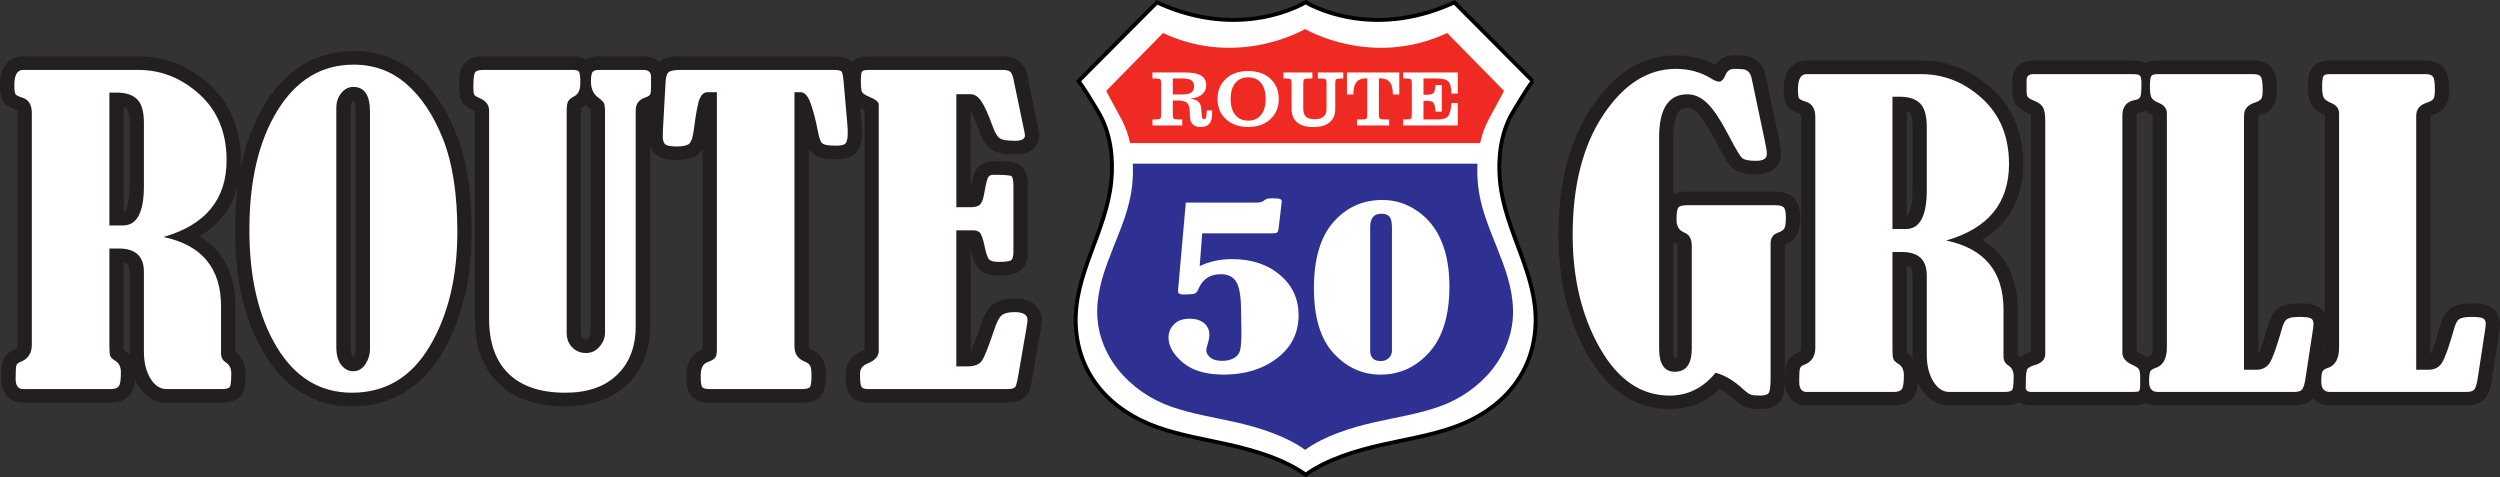 <svg xmlns="http://www.w3.org/2000/svg" xmlns:xlink="http://www.w3.org/1999/xlink" version="1.1" width="734.263pt" height="140.121pt" viewBox="0 0 734.263 140.121">
<rect x="0" y="0" width="734.263" height="140.121" fill="#333333" stroke="none"/>
<g>
<path d="M560.016 32.637V63.258C560.074 63.254 560.133 63.238 560.172 63.215 560.352 63.102 560.551 62.766 560.645 62.59 561.578 60.828 561.715 57.719 561.715 55.785V37.227C561.715 36.348 561.602 33.82 560.91 33.117 560.699 32.898 560.379 32.746 560.016 32.637ZM491.488 71.148V102.379C491.488 102.934 491.559 104.551 491.891 105.203 491.973 105.203 492.125 105.203 492.223 105.18 492.609 104.66 492.691 102.922 492.691 102.379V72.133C492.691 72.055 492.691 71.934 492.68 71.82 492.25 71.625 491.852 71.398 491.488 71.148ZM505.051 114.234C501.125 118.008 496.223 120.168 490.367 120.168 479.035 120.168 471.328 113.121 466.184 104.082 460.039 93.277 457.715 81.191 457.715 68.996 457.715 56.098 460.004 42.66 467.367 31.598 473.051 23.066 481.074 16.238 492.195 16.238 496.301 16.238 500.184 17.148 503.707 19.055 504.961 17.297 506.934 16.238 509.332 16.238H510.211L512.473 16.379 512.664 16.41C515.902 16.898 517.934 19.184 518.562 22.168L522.441 40.59C522.742 42.008 523.125 43.762 523.125 45.203 523.125 47.18 522.195 48.953 520.457 50.051 519.051 50.941 517.383 51.227 515.719 51.227 513.273 51.227 510.527 50.926 508.695 49.215 507.879 48.445 507.191 47.34 506.621 46.395 505.77 44.973 504.984 43.5 504.223 42.035 503.23 40.121 502.176 38.207 500.996 36.395 500.293 35.316 499.465 34.129 498.543 33.211 497.793 32.465 496.785 31.68 495.637 31.68 494.406 31.68 493.59 31.965 492.93 32.969 491.691 34.836 491.488 38.156 491.488 40.289V57.059C492.738 56.457 494.188 56.281 495.617 56.281H521.363C523.387 56.281 525.453 56.699 526.906 58.148 528.426 59.664 528.707 61.801 528.707 63.801 528.707 65.375 528.625 67.246 527.91 68.688 527.152 70.211 525.801 71.211 524.227 71.855V110.852C524.227 112.715 524.191 115.336 523.332 117.031L523.254 117.172C522 119.414 519.516 120.168 517.008 120.168 515.672 120.168 514.211 120.113 512.941 119.703 511.484 119.23 510.176 118.191 509.086 117.188 507.914 116.102 506.543 115.023 505.051 114.234ZM561.734 105.184C561.723 104.848 561.715 104.516 561.715 104.18V80.84C561.715 80.234 561.641 79.031 561.141 78.566 560.895 78.336 560.465 78.195 560.012 78.113V102.715C560.012 102.973 560.012 103.312 560.02 103.637 560.695 104.082 561.266 104.602 561.73 105.184ZM630.008 32.57C629.348 32.918 628.613 33.156 627.832 33.281 627.773 33.289 627.68 33.309 627.598 33.332 627.555 33.516 627.543 33.797 627.543 33.93V103.273C627.668 103.352 627.82 103.426 627.914 103.469 628.762 103.859 629.617 104.305 630.355 104.871 630.75 104.668 631.164 104.496 631.598 104.355L631.648 104.336 631.699 104.32C631.723 104.312 631.777 104.293 631.801 104.281 632.148 103.973 632.23 102.441 632.23 102.043V33.828C631.441 33.48 630.676 33.07 630.004 32.566ZM682.812 101.676 682.422 104.242C682.738 103.863 682.812 102.43 682.812 102.043ZM682.812 91.93V33.828C681.055 33.062 679.441 31.977 678.629 30.238 677.961 28.805 677.832 27.09 677.832 25.539 677.832 23.914 677.879 21.91 678.727 20.453 679.867 18.465 682.078 17.781 684.328 17.781H712.395C714.535 17.781 716.598 18.422 717.91 20.109 719.254 21.809 719.324 24.367 719.324 26.41 719.324 27.941 719.195 29.594 718.391 30.957L718.371 30.988 718.348 31.023C717.402 32.547 715.766 33.402 714.059 33.953 714.008 33.973 713.926 34 713.848 34.031V104.109C714.199 103.43 714.516 102.527 714.746 101.898 715.422 100.012 716 98.078 716.555 96.156 717.109 93.973 718.016 91.574 720.117 90.324 721.781 89.309 723.883 89.094 725.82 89.094 727.656 89.094 729.848 89.176 731.461 90.098 733.352 91.176 734.262 93.055 734.262 95.113 734.262 96.164 734.082 97.293 733.902 98.328L731.785 112.195 731.781 112.234C731.5 113.836 731.059 115.594 729.984 116.891 728.609 118.555 726.484 119.102 724.348 119.102H684.328C682.379 119.102 680.57 118.43 679.293 117.023 677.914 118.586 675.844 119.102 673.77 119.102H633.75C632.539 119.102 631.383 118.844 630.375 118.312 629.168 119.008 627.723 119.102 626.344 119.102H596.676C595.293 119.102 594.031 118.742 593.031 118.078 591.809 118.844 590.289 119.102 588.77 119.102H572.566C568.77 119.102 565.953 116.977 564.133 113.926 563.824 113.41 563.551 112.883 563.309 112.348 563.188 113.934 562.836 115.559 561.867 116.754 560.504 118.465 558.41 119.102 556.219 119.102H530.617C528.559 119.102 526.699 118.242 525.531 116.617 524.566 115.281 524.25 113.688 524.25 112.094 524.25 110.703 524.223 108.883 524.527 107.527 524.965 105.586 526.387 104.156 528.305 103.465 528.469 103.398 528.711 103.285 528.801 103.148 528.953 102.926 528.98 102.453 528.98 102.203V34.402C528.98 34.227 528.965 33.855 528.91 33.602 527.457 33.148 526.008 32.488 525.074 31.289 523.965 29.867 523.875 27.938 523.875 26.23 523.875 24.445 524.117 22.562 525.027 20.973 526.176 18.965 528.211 17.781 530.617 17.781H564.27C572.324 17.781 579.273 20.777 585.07 26.055 591.578 31.977 594.246 39.707 594.246 48.184 594.246 58.305 589.949 65.703 582.223 70.438 589.125 74.68 592.629 81.68 592.629 90.93V104.324C592.855 104.492 593.07 104.672 593.273 104.859 594.109 104.242 595.109 103.797 596.16 103.488L596.227 103.465 596.297 103.449C596.352 103.434 596.43 103.41 596.512 103.387V35.309C596.512 34.914 596.488 34.043 596.359 33.523 596.188 33.422 595.945 33.32 595.809 33.266 594.375 32.695 592.949 31.934 592.07 30.672 591.219 29.465 591.031 28.023 591.031 26.602V23.543C591.031 20.082 593.645 17.777 597.234 17.777H626.344C627.688 17.777 629.043 17.934 630.219 18.516 631.266 17.988 632.5 17.777 633.75 17.777H661.82C663.957 17.777 666.02 18.418 667.332 20.109 668.676 21.809 668.75 24.363 668.75 26.406 668.75 27.938 668.621 29.594 667.812 30.953L667.793 30.988 667.77 31.02C666.824 32.547 665.184 33.398 663.477 33.953 663.426 33.969 663.344 33.996 663.27 34.027V104.109C663.621 103.43 663.938 102.527 664.164 101.895 664.844 100.012 665.422 98.074 665.973 96.152 666.531 93.969 667.438 91.57 669.535 90.32 671.203 89.305 673.301 89.09 675.238 89.09 677.078 89.09 679.27 89.172 680.883 90.094 681.711 90.566 682.355 91.199 682.812 91.93" fill="#231f20" fill-rule="evenodd"/>
<path d="M595.223 26.605V23.547C595.223 22.359 595.883 21.77 597.234 21.77H626.34C627.438 21.77 628.145 21.906 628.477 22.184 628.789 22.438 628.953 23.25 628.953 24.609 628.953 26.645 628.852 27.93 628.621 28.422 628.395 28.914 627.895 29.23 627.129 29.352 624.617 29.766 623.352 31.305 623.352 33.93V103.586C623.352 105.047 624.266 106.211 626.09 107.062 627.273 107.594 627.98 108.066 628.207 108.48 628.457 108.898 628.582 109.609 628.582 110.633V112.844C628.582 114.047 628.457 114.738 628.207 114.898 627.98 115.035 627.336 115.117 626.34 115.117H596.672C595.531 115.117 594.973 114.684 594.973 113.832 594.973 111.066 595.074 109.371 595.281 108.738 595.469 108.125 596.195 107.652 597.398 107.297 599.598 106.727 600.699 105.617 600.699 104V35.312C600.699 33.695 600.492 32.469 600.098 31.641 599.68 30.812 598.789 30.121 597.418 29.586 596.402 29.172 595.781 28.797 595.551 28.461 595.324 28.145 595.223 27.512 595.223 26.605ZM503.875 109.469C500.223 113.949 495.723 116.184 490.367 116.184 482.008 116.184 475.18 111.523 469.871 102.184 464.559 92.844 461.902 81.789 461.902 68.996 461.902 54.484 464.91 42.734 470.906 33.734 476.902 24.73 484 20.227 492.195 20.227 496.113 20.227 499.602 21.195 502.648 23.109 503.625 23.703 504.371 23.98 504.891 23.98 505.637 23.98 506.258 23.328 506.777 22.027 507.277 20.82 508.125 20.227 509.332 20.227H510.078L512.008 20.348C513.312 20.543 514.121 21.414 514.453 22.953L518.336 41.375C518.75 43.27 518.938 44.555 518.938 45.203 518.938 46.566 517.879 47.238 515.719 47.238 513.605 47.238 512.254 46.941 511.633 46.367 511.031 45.797 509.809 43.762 507.98 40.27 505.555 35.57 503.418 32.293 501.57 30.457 499.727 28.621 497.754 27.691 495.637 27.691 490.078 27.691 487.297 31.898 487.297 40.289V102.379C487.297 106.922 488.832 109.191 491.883 109.191 495.223 109.191 496.883 106.922 496.883 102.379V72.133C496.883 70.18 496.156 68.895 494.723 68.324 493.168 67.711 492.402 66.445 492.402 64.555 492.402 62.5 492.609 61.277 493.004 60.879 493.418 60.465 494.289 60.27 495.617 60.27H521.363C522.609 60.27 523.457 60.484 523.875 60.898 524.309 61.336 524.516 62.301 524.516 63.801 524.516 65.383 524.391 66.449 524.121 66.98 523.852 67.535 523.23 67.969 522.215 68.324 520.762 68.816 520.035 69.883 520.035 71.504V110.852C520.035 113.219 519.871 114.684 519.559 115.293 519.227 115.887 518.375 116.184 517.008 116.184 515.742 116.184 514.848 116.102 514.289 115.926 513.75 115.746 512.98 115.215 512.008 114.328 509.309 111.82 506.594 110.199 503.875 109.469ZM555.824 28.402V67.258H559.828C563.875 67.258 565.906 63.426 565.906 55.785V37.227C565.906 33.988 565.262 31.719 563.977 30.395 562.668 29.074 560.656 28.402 557.918 28.402ZM555.824 74.012V102.715C555.824 104.078 555.906 104.988 556.094 105.441 556.258 105.895 556.758 106.391 557.586 106.883 558.645 107.555 559.184 108.641 559.184 110.199 559.184 112.43 558.977 113.812 558.543 114.324 558.125 114.859 557.359 115.117 556.219 115.117H530.617C529.164 115.117 528.438 114.109 528.438 112.094 528.438 110.18 528.5 108.918 528.625 108.363 528.75 107.809 529.145 107.414 529.828 107.18 532.047 106.328 533.168 104.672 533.168 102.203V34.406C533.168 31.898 532.191 30.355 530.242 29.824 529.289 29.527 528.664 29.211 528.438 28.914 528.188 28.602 528.062 27.711 528.062 26.23 528.062 23.25 528.914 21.77 530.617 21.77H564.266C570.945 21.77 576.922 24.156 582.172 28.934 587.418 33.715 590.055 40.129 590.055 48.184 590.055 59.637 583.914 67.121 571.609 70.633 582.836 72.984 588.438 79.754 588.438 90.93V104.691C588.438 105.855 588.891 106.707 589.805 107.297 590.883 107.988 591.422 109.055 591.422 110.477 591.422 112.727 591.277 114.047 591.008 114.484 590.719 114.898 589.973 115.117 588.77 115.117H572.566C570.613 115.117 569.039 114.07 567.773 111.957 566.527 109.863 565.906 107.258 565.906 104.18V80.84C565.906 76.281 563.457 74.012 558.582 74.012ZM709.656 108.602H713.184C715.012 108.602 716.34 107.93 717.211 106.566 718.082 105.203 719.203 102.066 720.613 97.148 721.09 95.254 721.672 94.09 722.355 93.695 723.02 93.281 724.18 93.082 725.82 93.082 727.625 93.082 728.785 93.219 729.305 93.516 729.824 93.812 730.07 94.344 730.07 95.113 730.07 95.648 729.969 96.516 729.762 97.723L727.645 111.582C727.395 113.004 727.086 113.949 726.691 114.426 726.316 114.879 725.531 115.117 724.348 115.117H684.328C682.625 115.117 681.773 114.109 681.773 112.113 681.773 110.574 681.879 109.586 682.105 109.133 682.336 108.699 682.812 108.363 683.539 108.125 685.84 107.434 687.004 105.402 687.004 102.043V33.359C687.004 31.938 686.254 30.91 684.781 30.297 683.516 29.785 682.75 29.23 682.461 28.621 682.168 27.988 682.023 26.961 682.023 25.539 682.023 23.84 682.148 22.773 682.398 22.379 682.625 21.965 683.289 21.77 684.328 21.77H712.395C713.453 21.77 714.18 22.004 714.555 22.5 714.949 22.973 715.137 24.277 715.137 26.41 715.137 27.691 715.012 28.539 714.742 28.996 714.473 29.43 713.785 29.824 712.707 30.18 710.676 30.832 709.656 32.113 709.656 33.988ZM659.078 108.602H662.605C664.43 108.602 665.758 107.93 666.629 106.566 667.5 105.203 668.621 102.066 670.031 97.148 670.508 95.254 671.09 94.09 671.773 93.695 672.438 93.281 673.602 93.082 675.238 93.082 677.043 93.082 678.207 93.219 678.727 93.516 679.242 93.812 679.492 94.344 679.492 95.113 679.492 95.648 679.387 96.516 679.18 97.723L677.066 111.582C676.816 113.004 676.504 113.949 676.109 114.426 675.738 114.879 674.949 115.117 673.766 115.117H633.746C632.047 115.117 631.195 114.109 631.195 112.113 631.195 110.574 631.297 109.586 631.527 109.133 631.754 108.699 632.234 108.363 632.957 108.125 635.262 107.434 636.422 105.402 636.422 102.043V33.359C636.422 31.938 635.676 30.91 634.203 30.297 632.938 29.785 632.168 29.23 631.879 28.621 631.59 27.988 631.441 26.961 631.441 25.539 631.441 23.84 631.566 22.773 631.816 22.379 632.047 21.965 632.707 21.77 633.746 21.77H661.816C662.875 21.77 663.602 22.004 663.973 22.5 664.367 22.973 664.555 24.277 664.555 26.41 664.555 27.691 664.43 28.539 664.16 28.996 663.891 29.43 663.207 29.824 662.129 30.18 660.094 30.832 659.078 32.113 659.078 33.988ZM659.078 108.602" fill="#ffffff" fill-rule="evenodd"/>
<path d="M103.703 104.918C103.727 104.891 103.746 104.867 103.758 104.848 104.246 104.113 104.457 103.34 104.457 102.473V32.785C104.457 32.164 104.363 30.172 103.93 29.543 103.887 29.539 103.836 29.539 103.801 29.535 103.73 29.59 103.648 29.691 103.605 29.746L103.582 29.773 103.562 29.805C103.113 30.344 102.996 31.062 102.996 31.734V101.836C102.996 102.613 103.082 104.137 103.605 104.793 103.629 104.828 103.668 104.871 103.711 104.918ZM36.34 31.449V62.199C36.402 62.191 36.461 62.176 36.5 62.152 36.68 62.039 36.879 61.699 36.973 61.527 37.914 59.758 38.051 56.633 38.051 54.695V36.059C38.051 35.172 37.938 32.637 37.246 31.93 37.031 31.711 36.707 31.559 36.34 31.449ZM38.07 104.297C38.062 103.961 38.051 103.625 38.051 103.285V79.852C38.051 79.246 37.977 78.035 37.473 77.566 37.223 77.336 36.793 77.195 36.34 77.113V101.82C36.34 102.078 36.336 102.418 36.348 102.742 37.031 103.191 37.602 103.711 38.07 104.297ZM70.684 49.375C72.023 42.695 74.289 36.211 77.895 30.383 83.691 21.004 92.184 14.984 103.867 14.984 110.902 14.984 117.094 17.25 122.277 21.766 127.789 26.566 131.527 33 134.121 39.59 137.613 48.457 138.539 58.715 138.539 68.117 138.539 80.398 136.309 92.812 129.906 103.625 124.109 113.402 115.387 119.344 103.391 119.344 91.762 119.344 83.34 113.359 77.664 103.973 71.051 93.035 69.031 79.93 69.031 67.48 69.031 63.324 69.25 59.078 69.789 54.863 68.109 61.125 64.293 65.965 58.672 69.406 65.609 73.664 69.137 80.695 69.137 89.98V103.43C71.148 104.934 72.137 107.145 72.137 109.609 72.137 111.449 72.141 114.059 71.137 115.672L71.074 115.766 71.012 115.855C69.703 117.719 67.473 118.273 65.254 118.273H48.961C45.145 118.273 42.312 116.141 40.48 113.074 40.172 112.559 39.898 112.031 39.652 111.488 39.527 113.082 39.18 114.715 38.203 115.914 36.832 117.633 34.723 118.273 32.523 118.273H6.781C4.707 118.273 2.844 117.406 1.664 115.777 .695 114.434 .375 112.836 .375 111.234 .375 109.84 .352 108.008 .66 106.648 1.098 104.699 2.523 103.266 4.453 102.57 4.617 102.504 4.863 102.391 4.957 102.254 5.105 102.027 5.133 101.555 5.133 101.305V33.223C5.133 33.047 5.121 32.672 5.059 32.418 3.598 31.965 2.145 31.301 1.207 30.098 .09 28.668 0 26.73 0 25.016 0 23.223 .242 21.332 1.156 19.738 2.309 17.723 4.359 16.531 6.781 16.531H40.617C48.715 16.531 55.703 19.539 61.531 24.84 68.078 30.789 70.762 38.547 70.762 47.062 70.762 47.848 70.738 48.621 70.688 49.375ZM172.039 30.891C171.645 31.227 171.199 31.523 170.703 31.781 170.691 31.789 170.68 31.793 170.66 31.801 170.637 32.094 170.637 32.41 170.637 32.629V97.695C170.637 98.227 170.711 98.859 171.113 99.266L171.137 99.293 171.16 99.316C171.445 99.617 171.73 99.676 172.152 99.676 172.449 99.676 172.621 99.477 172.805 99.27 173.211 98.797 173.469 98.309 173.469 97.691V32.625C173.469 32.469 173.469 32.27 173.461 32.07 173.336 31.973 173.203 31.879 173.102 31.805 172.711 31.52 172.352 31.211 172.023 30.891ZM250.164 18.199C251.496 16.828 253.434 16.531 255.344 16.531H294.48C296.102 16.531 297.727 16.824 299.07 17.742 300.703 18.859 301.43 20.641 301.785 22.453L304.91 37.441C305.066 38.195 305.242 39.02 305.242 39.785 305.242 41.766 304.168 43.492 302.348 44.457 301.047 45.148 299.559 45.355 298.086 45.355 295.824 45.355 293.156 45.176 291.25 43.898 289.328 42.629 288.266 40.328 287.531 38.289 287.027 36.895 286.488 35.5 285.867 34.148 285.637 33.641 285.379 33.098 285.09 32.586V55.195C285.234 54.441 285.387 53.688 285.559 52.945 285.758 52.09 286 51.148 286.41 50.363L286.453 50.289 286.496 50.211C287.551 48.406 289.441 47.34 291.617 47.34 292.957 47.34 294.316 47.348 295.648 47.441 296.891 47.527 298.16 47.68 299.238 48.316L299.281 48.336 299.324 48.359C301.578 49.75 301.867 52.336 301.867 54.652V74C301.867 75.918 301.477 77.887 299.949 79.266 298.219 80.824 295.523 80.918 293.273 80.918 291.102 80.918 288.914 80.469 287.402 78.879 286.059 77.484 285.477 75.191 285.094 73.309V103.34C285.137 103.262 285.168 103.188 285.199 103.121 285.461 102.566 285.699 101.996 285.926 101.43 286.688 99.523 287.355 97.566 288 95.621 288.668 93.594 289.609 91.195 291.277 89.723 293.105 88.109 295.594 87.66 298.008 87.66 299.793 87.66 301.609 87.945 303.133 88.883 304.992 90.027 305.996 91.887 305.996 93.984 305.996 94.883 305.852 95.816 305.688 96.699L303.418 109.859C303.238 110.887 303.055 111.922 302.824 112.941 302.637 113.75 302.414 114.605 302.016 115.348 300.809 117.625 298.273 118.27 295.797 118.27H254.969C252.734 118.27 250.57 117.539 249.395 115.613 248.391 113.992 248.379 111.547 248.379 109.727 248.379 106.711 250.172 104.344 253.035 103.121L253.086 103.102 253.141 103.082C253.312 103.012 253.66 102.863 253.898 102.715V32.207C253.824 32.176 253.75 32.148 253.691 32.121 253.355 31.984 253.02 31.836 252.691 31.676L253.07 36.004C253.164 37.062 253.207 38.125 253.207 39.188 253.207 40.66 253.027 42.184 252.359 43.527 251.145 46.066 248.352 46.781 245.656 46.781 243.562 46.781 241.07 46.676 239.293 45.508 238.555 45.031 237.996 44.41 237.562 43.703V101.758C237.562 101.875 237.574 102.203 237.637 102.316 237.699 102.379 237.891 102.469 237.969 102.5 239.504 103.125 240.852 104.082 241.66 105.5 242.477 106.938 242.562 108.797 242.562 110.402 242.562 112.512 242.457 115.035 240.785 116.621L240.703 116.707 240.609 116.785C239.137 118.027 237.176 118.27 235.285 118.27H208.312C206.281 118.27 204.273 117.754 202.961 116.172L202.93 116.133 202.895 116.094C201.66 114.527 201.594 112.25 201.594 110.359 201.594 107.121 202.801 103.922 206.219 102.676 206.262 102.664 206.305 102.648 206.352 102.629V43.922C206.094 44.316 205.797 44.688 205.449 45.016L205.43 45.039 205.406 45.062C203.66 46.664 201.152 47.02 198.828 47.02 196.73 47.02 194.414 46.809 192.746 45.473 191.871 44.785 191.293 43.918 190.941 42.969V95.809C190.941 102.23 189.078 108.254 184.262 112.895 179.375 117.605 172.883 119.34 166.055 119.34 158.781 119.34 151.609 117.645 146.391 112.562 141.168 107.477 139.457 100.59 139.457 93.668V32.621C139.375 32.574 139.285 32.535 139.227 32.512 137.797 31.898 136.43 31.09 135.637 29.75L135.613 29.707 135.594 29.66C134.914 28.445 134.832 26.996 134.832 25.648 134.832 23.863 134.852 21.363 135.66 19.723 136.805 17.352 139.355 16.527 141.922 16.527H168.375C169.734 16.527 171.062 16.805 172.145 17.477 173.238 16.812 174.52 16.527 175.844 16.527H189.051C190.922 16.527 192.508 17.133 193.633 18.18 195.352 16.75 197.797 16.527 200 16.527H244.789C246.738 16.527 248.77 16.797 250.191 18.195" fill="#231f20" fill-rule="evenodd"/>
<path d="M32.129 72.992V101.82C32.129 103.188 32.211 104.098 32.398 104.555 32.566 105.012 33.066 105.508 33.902 106 34.965 106.676 35.508 107.766 35.508 109.332 35.508 111.574 35.297 112.961 34.859 113.477 34.441 114.012 33.672 114.27 32.523 114.27H6.781C5.32 114.27 4.59 113.258 4.59 111.234 4.59 109.312 4.652 108.043 4.777 107.488 4.902 106.934 5.301 106.535 5.988 106.301 8.219 105.445 9.348 103.781 9.348 101.305V33.223C9.348 30.707 8.367 29.16 6.406 28.625 5.445 28.328 4.82 28.008 4.59 27.711 4.34 27.395 4.215 26.504 4.215 25.016 4.215 22.023 5.07 20.535 6.781 20.535H40.617C47.336 20.535 53.344 22.934 58.621 27.73 63.898 32.531 66.547 38.973 66.547 47.062 66.547 58.559 60.371 66.074 48.004 69.602 59.289 71.961 64.922 78.762 64.922 89.984V103.801C64.922 104.969 65.379 105.824 66.297 106.418 67.383 107.113 67.926 108.184 67.926 109.609 67.926 111.871 67.777 113.199 67.508 113.633 67.215 114.051 66.465 114.27 65.254 114.27H48.961C47 114.27 45.418 113.219 44.145 111.098 42.891 108.996 42.266 106.379 42.266 103.285V79.852C42.266 75.273 39.805 72.992 34.902 72.992ZM32.129 27.195V66.211H36.152C40.223 66.211 42.266 62.367 42.266 54.695V36.059C42.266 32.809 41.621 30.527 40.324 29.199 39.012 27.871 36.988 27.195 34.234 27.195ZM103.867 18.988C109.875 18.988 115.051 20.891 119.43 24.719 123.812 28.523 127.402 33.957 130.176 40.996 132.949 48.051 134.324 57.094 134.324 68.117 134.324 81.359 131.637 92.539 126.23 101.66 120.828 110.781 113.215 115.34 103.391 115.34 94.062 115.34 86.699 110.879 81.316 101.977 75.934 93.074 73.246 81.578 73.246 67.48 73.246 53.047 75.996 41.352 81.527 32.41 87.055 23.469 94.504 18.988 103.867 18.988ZM108.668 32.785C108.668 27.949 107.039 25.531 103.766 25.531 102.387 25.531 101.199 26.125 100.238 27.336 99.258 28.523 98.777 30.012 98.777 31.734V101.84C98.777 104.199 99.258 105.98 100.238 107.211 101.199 108.418 102.367 109.035 103.703 109.035 105.184 109.035 106.395 108.359 107.312 106.992 108.207 105.645 108.668 104.137 108.668 102.473ZM141.898 20.535H168.352C169.25 20.535 169.832 20.715 170.062 21.09 170.312 21.449 170.438 22.598 170.438 24.48 170.438 26.383 169.852 27.652 168.684 28.266 167.789 28.723 167.184 29.219 166.891 29.715 166.578 30.23 166.434 31.199 166.434 32.629V97.695C166.434 99.48 166.973 100.926 168.059 102.016 169.121 103.125 170.5 103.68 172.168 103.68 173.691 103.68 175.008 103.066 176.07 101.82 177.156 100.59 177.695 99.199 177.695 97.695V32.629C177.695 31.52 177.594 30.723 177.363 30.27 177.133 29.832 176.57 29.277 175.672 28.625 174.277 27.613 173.566 26.066 173.566 23.965 173.566 22.34 173.754 21.367 174.152 21.031 174.527 20.695 175.09 20.535 175.82 20.535H189.023C190.484 20.535 191.215 21.227 191.215 22.617V25.391C191.215 26.621 191.133 27.395 190.965 27.73 190.82 28.047 190.34 28.348 189.566 28.625 187.668 29.238 186.707 30.508 186.707 32.41V95.812C186.707 101.82 184.895 106.578 181.242 110.086 177.613 113.594 172.543 115.34 166.035 115.34 158.754 115.34 153.207 113.477 149.387 109.77 145.57 106.043 143.652 100.688 143.652 93.672V32.469C143.652 30.844 142.754 29.633 140.938 28.859 140.023 28.465 139.48 28.109 139.293 27.793 139.102 27.453 139.02 26.738 139.02 25.648 139.02 23.41 139.164 21.98 139.457 21.406 139.73 20.832 140.543 20.535 141.898 20.535ZM210.555 27.078H207.777C206.883 27.078 206.152 27.652 205.59 28.781 205.023 29.934 204.422 33.004 203.793 38.039 203.504 40.242 203.062 41.609 202.461 42.184 201.855 42.738 200.625 43.016 198.809 43.016 197.055 43.016 195.93 42.816 195.43 42.402 194.906 42.004 194.656 41.195 194.656 40.004 194.656 39.289 194.68 38.598 194.719 37.902L195.469 24.359C195.555 22.773 195.824 21.746 196.305 21.27 196.805 20.773 198.016 20.535 199.977 20.535H244.766C246.059 20.535 246.852 20.695 247.145 20.992 247.438 21.309 247.664 22.438 247.812 24.359L248.855 36.336C248.938 37.27 248.98 38.219 248.98 39.191 248.98 40.34 248.836 41.23 248.52 41.848 248.23 42.48 247.25 42.777 245.641 42.777 243.555 42.777 242.242 42.602 241.656 42.203 241.051 41.828 240.594 40.598 240.219 38.555 239.57 35.188 238.84 32.43 238.07 30.289 237.297 28.148 236.316 27.078 235.168 27.078H233.336V101.758C233.336 103.902 234.312 105.367 236.297 106.18 237.129 106.516 237.672 106.934 237.945 107.41 238.215 107.887 238.34 108.875 238.34 110.402 238.34 112.324 238.152 113.457 237.797 113.793 237.422 114.109 236.59 114.27 235.273 114.27H208.301C207.258 114.27 206.57 114.07 206.258 113.695 205.941 113.297 205.797 112.188 205.797 110.363 205.797 108.203 206.445 106.875 207.715 106.418 208.949 105.961 209.738 105.508 210.055 105.051 210.387 104.613 210.555 103.84 210.555 102.77ZM280.879 27.672V60.859H285.176C286.344 60.859 287.199 60.621 287.762 60.164 288.301 59.691 288.719 58.68 289.012 57.133 289.492 54.355 289.891 52.711 290.18 52.156 290.492 51.621 290.973 51.344 291.621 51.344 294.793 51.344 296.586 51.461 297.023 51.719 297.441 51.977 297.648 52.949 297.648 54.652V74.004C297.648 75.215 297.441 76.004 297.043 76.363 296.629 76.738 295.375 76.918 293.27 76.918 291.891 76.918 290.973 76.68 290.516 76.184 290.035 75.707 289.574 74.34 289.137 72.102 288.68 70.059 288.242 68.809 287.805 68.336 287.363 67.879 286.676 67.641 285.758 67.641H280.875V107.609H284.152C286.176 107.609 287.574 107.074 288.344 106.023 289.098 104.949 290.328 101.898 292.016 96.824 292.707 94.703 293.414 93.312 294.145 92.66 294.895 92.004 296.168 91.668 298.004 91.668 300.527 91.668 301.781 92.441 301.781 93.988 301.781 94.465 301.695 95.137 301.531 96.027L299.254 109.215C298.859 111.613 298.523 113.059 298.254 113.535 298.004 114.031 297.168 114.27 295.793 114.27H254.965C253.965 114.27 253.297 114.051 253.027 113.594 252.734 113.16 252.59 111.871 252.59 109.727 252.59 108.383 253.316 107.391 254.758 106.777 256.992 105.883 258.094 104.652 258.094 103.105V30.645C258.055 29.914 257.137 29.18 255.344 28.445 254.133 27.949 253.402 27.473 253.172 26.996 252.941 26.543 252.84 25.434 252.84 23.648 252.84 22.16 252.965 21.25 253.215 20.973 253.445 20.676 254.172 20.535 255.344 20.535H294.477C295.457 20.535 296.168 20.695 296.605 20.992 297.062 21.309 297.418 22.043 297.648 23.211L300.777 38.219C300.945 38.992 301.027 39.508 301.027 39.785 301.027 40.836 300.047 41.352 298.086 41.352 295.875 41.352 294.395 41.113 293.664 40.617 292.934 40.141 292.203 38.934 291.516 36.988 290.242 33.5 289.137 31.062 288.199 29.715 287.281 28.348 286.238 27.672 285.09 27.672ZM280.879 27.672" fill="#ffffff" fill-rule="evenodd"/>
<path d="M450.176 23.82C449.09 22.738 448.012 21.645 446.93 20.555 444.199 17.812 441.465 15.07 438.734 12.324 434.875 8.449 431.012 4.57 427.152 .691 417.348 5.238 406.609 7.055 395.895 5.027 392.707 4.426 389.539 3.484 386.566 2.195 385.562 1.762 384.445 1.242 383.477 .668 382.504 1.242 381.391 1.762 380.387 2.195 377.414 3.484 374.246 4.426 371.059 5.027 360.344 7.055 349.605 5.238 339.801 .691 335.934 4.578 332.066 8.461 328.199 12.344 325.465 15.09 322.734 17.836 320 20.578 318.926 21.656 317.859 22.746 316.777 23.82 317.02 24.113 317.242 24.43 317.457 24.734 318.219 25.812 318.93 26.938 319.633 28.051 320.367 29.223 321.09 30.402 321.805 31.59 322.203 32.25 322.621 32.926 322.992 33.605 326.266 39.539 327.047 46.742 326.379 53.387 325.641 60.738 322.879 67.523 320.348 74.406 319.113 77.766 317.934 81.156 317.102 84.637 316.266 88.145 315.809 91.684 315.953 95.293 316.551 110.16 326.176 120.637 340.043 125.516 346.895 127.93 354.125 129.051 361.191 130.664 368.793 132.402 377.066 134.871 383.477 139.414 389.887 134.871 398.16 132.402 405.762 130.664 412.828 129.051 420.059 127.93 426.91 125.516 440.773 120.637 450.398 110.16 451 95.293 451.145 91.684 450.688 88.145 449.852 84.637 449.02 81.156 447.84 77.766 446.605 74.406 444.074 67.523 441.312 60.738 440.574 53.387 439.906 46.742 440.688 39.539 443.957 33.605 444.332 32.926 444.75 32.254 445.148 31.59 445.859 30.406 446.582 29.227 447.32 28.055 448.02 26.938 448.734 25.812 449.492 24.734 449.707 24.43 449.934 24.113 450.176 23.82" fill="#ffffff" fill-rule="evenodd"/>
<path stroke-width="1.153" stroke-linecap="butt" stroke-miterlimit="4" stroke-linejoin="miter" fill="none" stroke="#000000" d="M450.176 23.82C449.09 22.738 448.012 21.645 446.93 20.555 444.199 17.812 441.465 15.07 438.734 12.324 434.875 8.449 431.012 4.57 427.152 .691 417.348 5.238 406.609 7.055 395.895 5.027 392.707 4.426 389.539 3.484 386.566 2.195 385.562 1.762 384.445 1.242 383.477 .668 382.504 1.242 381.391 1.762 380.387 2.195 377.414 3.484 374.246 4.426 371.059 5.027 360.344 7.055 349.605 5.238 339.801 .691 335.934 4.578 332.066 8.461 328.199 12.344 325.465 15.09 322.734 17.836 320 20.578 318.926 21.656 317.859 22.746 316.777 23.82 317.02 24.113 317.242 24.43 317.457 24.734 318.219 25.812 318.93 26.938 319.633 28.051 320.367 29.223 321.09 30.402 321.805 31.59 322.203 32.25 322.621 32.926 322.992 33.605 326.266 39.539 327.047 46.742 326.379 53.387 325.641 60.738 322.879 67.523 320.348 74.406 319.113 77.766 317.934 81.156 317.102 84.637 316.266 88.145 315.809 91.684 315.953 95.293 316.551 110.16 326.176 120.637 340.043 125.516 346.895 127.93 354.125 129.051 361.191 130.664 368.793 132.402 377.066 134.871 383.477 139.414 389.887 134.871 398.16 132.402 405.762 130.664 412.828 129.051 420.059 127.93 426.91 125.516 440.773 120.637 450.398 110.16 451 95.293 451.145 91.684 450.688 88.145 449.852 84.637 449.02 81.156 447.84 77.766 446.605 74.406 444.074 67.523 441.312 60.738 440.574 53.387 439.906 46.742 440.688 39.539 443.957 33.605 444.332 32.926 444.75 32.254 445.148 31.59 445.859 30.406 446.582 29.227 447.32 28.055 448.02 26.938 448.734 25.812 449.492 24.734 449.707 24.43 449.934 24.113 450.176 23.82"/>
<path d="M331.91 42.02H434.73C435.223 39.797 435.941 37.645 436.938 35.637 437.316 34.871 441.789 26.742 441.734 26.688 440.617 25.57 425.055 9.695 425.055 9.695 402.758 20.117 383.32 8.523 383.32 8.523 383.32 8.523 363.883 20.117 341.586 9.695 341.586 9.695 326.023 25.57 324.906 26.688 324.852 26.742 329.324 34.871 329.703 35.637 330.699 37.645 331.418 39.797 331.91 42.02" fill="#ee2a22"/>
<path d="M434.145 54.68C433.91 52.535 433.828 50.305 433.938 48.07H332.703C332.809 50.305 332.734 52.535 332.496 54.68 331.105 67.258 322.582 78.082 322.258 90.871 321.922 103.996 331.523 115.121 344.094 119.484 350.207 121.605 356.641 122.594 362.945 124.012 369.73 125.543 377.676 128.039 383.32 132.125 388.965 128.039 396.91 125.543 403.695 124.012 410 122.594 416.434 121.605 422.547 119.484 435.117 115.121 444.719 103.996 444.383 90.871 444.055 78.082 435.535 67.258 434.145 54.68" fill="#2f3192"/>
<path d="M344.465 27.738H347.344C348.496 27.738 349.344 27.551 349.883 27.18 350.422 26.809 350.691 26.211 350.691 25.398 350.691 24.559 350.438 23.961 349.922 23.602 349.406 23.238 348.52 23.055 347.262 23.055H344.465ZM344.465 33.645C344.465 34.273 344.551 34.668 344.73 34.836 344.91 35 345.363 35.086 346.094 35.086H347.234V36.848H338.477V35.086H339.426C340.148 35.086 340.598 35.004 340.773 34.844 340.949 34.68 341.031 34.281 341.031 33.645V24.492C341.031 23.859 340.949 23.461 340.773 23.301 340.598 23.137 340.148 23.055 339.426 23.055H338.477V21.293H348.23C350.273 21.293 351.789 21.598 352.781 22.211 353.773 22.824 354.266 23.762 354.266 25.031 354.266 26.148 353.875 27.039 353.082 27.707 352.297 28.375 351.133 28.797 349.594 28.969 350.762 29.137 351.574 29.449 352.039 29.914 352.504 30.379 352.773 31.184 352.855 32.332L352.961 33.727C353.004 34.27 353.07 34.621 353.176 34.789 353.277 34.953 353.449 35.039 353.684 35.039 354.152 35.039 354.406 34.191 354.438 32.488 354.438 32.457 354.438 32.438 354.438 32.426H355.98C355.996 32.52 356.012 32.625 356.016 32.734 356.02 32.84 356.02 33 356.02 33.203 356.02 34.629 355.746 35.668 355.203 36.324 354.664 36.984 353.805 37.312 352.633 37.312 351.668 37.312 350.91 37.059 350.363 36.555 349.82 36.047 349.527 35.348 349.5 34.449L349.426 32.625C349.375 31.41 349.098 30.586 348.578 30.152 348.059 29.715 347.078 29.5 345.629 29.5H344.461V33.645ZM344.465 33.645" fill="#ffffff"/>
<path d="M361.445 29.059C361.445 31.07 361.898 32.633 362.809 33.754 363.719 34.875 364.98 35.434 366.598 35.434 368.211 35.434 369.469 34.875 370.375 33.758 371.281 32.641 371.734 31.074 371.734 29.059 371.734 27.051 371.285 25.488 370.379 24.379 369.48 23.266 368.219 22.707 366.598 22.707 364.98 22.707 363.719 23.266 362.809 24.379 361.898 25.488 361.445 27.051 361.445 29.059ZM357.602 29.059C357.602 26.598 358.426 24.617 360.078 23.109 361.727 21.609 363.902 20.855 366.598 20.855 369.297 20.855 371.465 21.609 373.113 23.109 374.754 24.617 375.578 26.598 375.578 29.059 375.578 31.527 374.754 33.516 373.105 35.023 371.457 36.535 369.289 37.289 366.598 37.289 363.902 37.289 361.727 36.531 360.078 35.02 358.426 33.508 357.602 31.52 357.602 29.059" fill="#ffffff"/>
<path d="M379.348 24.492C379.348 23.859 379.262 23.461 379.09 23.301 378.914 23.137 378.469 23.055 377.746 23.055H376.965V21.293H385.453V23.055H384.414C383.68 23.055 383.227 23.137 383.047 23.305 382.867 23.469 382.777 23.867 382.777 24.492V31.938C382.777 33.023 383.047 33.812 383.586 34.293 384.121 34.777 384.988 35.016 386.184 35.016 387.316 35.016 388.172 34.758 388.746 34.238 389.328 33.727 389.613 32.957 389.613 31.938V24.492C389.613 23.859 389.527 23.461 389.355 23.301 389.18 23.137 388.73 23.055 388.008 23.055H387.059V21.293H394.527V23.055H393.77C393.047 23.055 392.602 23.137 392.43 23.301 392.254 23.461 392.168 23.859 392.168 24.492V31.938C392.168 33.688 391.617 35.02 390.52 35.938 389.414 36.852 387.812 37.312 385.719 37.312 383.633 37.312 382.055 36.855 380.969 35.945 379.887 35.031 379.348 33.695 379.348 31.938ZM379.348 24.492" fill="#ffffff"/>
<path d="M401.562 23.008H401.242C399.941 23.008 398.992 23.379 398.402 24.121 397.809 24.867 397.5 26.074 397.477 27.738H395.602V21.293H410.977V27.738H409.105C409.09 26.094 408.785 24.895 408.188 24.141 407.598 23.387 406.648 23.008 405.352 23.008H404.992V33.648C404.992 34.273 405.082 34.672 405.262 34.84 405.441 35.004 405.895 35.086 406.617 35.086H408.008V36.848H398.547V35.086H399.961C400.68 35.086 401.129 35.004 401.305 34.844 401.477 34.68 401.562 34.281 401.562 33.648ZM401.562 23.008" fill="#ffffff"/>
<path d="M412.102 36.848V35.086H413.051C413.77 35.086 414.223 35.004 414.395 34.844 414.57 34.68 414.656 34.277 414.656 33.641V24.484C414.656 23.855 414.57 23.457 414.395 23.301 414.223 23.137 413.77 23.055 413.051 23.055H412.102V21.293H428.156V27.484H426.309C426.258 25.715 425.953 24.531 425.398 23.941 424.84 23.352 423.707 23.055 422 23.055H418.086V27.832H419.012C420.031 27.832 420.699 27.66 421.02 27.324 421.336 26.988 421.535 26.215 421.613 25.004L423.461 24.992V32.793L421.613 32.777C421.539 31.445 421.348 30.586 421.027 30.199 420.711 29.809 420.047 29.617 419.035 29.617H418.086V35.086H422.359C423.785 35.086 424.766 34.77 425.297 34.141 425.828 33.508 426.164 32.219 426.309 30.266H428.156V36.848ZM412.102 36.848" fill="#ffffff"/>
<path d="M348.281 59.5H369.113C370.004 59.5 370.652 59.34 371.07 59.027 371.559 58.656 371.926 58.43 372.18 58.355 372.418 58.281 372.934 58.25 373.719 58.25 374.902 58.25 375.66 58.312 375.969 58.453 376.297 58.59 376.457 58.848 376.457 59.254 376.457 59.328 376.414 59.703 376.324 60.375L375.539 67.066C375.453 67.715 375.305 68.121 375.082 68.293 374.875 68.453 374.34 68.539 373.496 68.539H353.094L352.355 78.156C355.199 76.789 358.367 76.105 361.859 76.105 367.59 76.105 372.281 77.656 375.926 80.742 379.582 83.832 381.402 87.773 381.402 92.582 381.402 97.777 379.301 101.988 375.082 105.203 370.875 108.422 365.648 110.023 359.402 110.023 354.219 110.023 350.223 108.848 347.41 106.488 344.609 104.125 343.203 101.656 343.203 99.094 343.203 97.629 343.738 96.344 344.816 95.254 345.883 94.156 347.426 93.609 349.422 93.609 351.184 93.609 352.59 94.035 353.629 94.902 354.68 95.758 355.199 96.922 355.199 98.387 355.199 99.051 355.078 99.754 354.855 100.492 354.473 101.723 354.293 102.531 354.293 102.906 354.293 103.621 354.664 104.309 355.434 104.98 356.203 105.652 357.375 105.984 358.93 105.984 360.289 105.984 361.43 105.727 362.348 105.215 363.281 104.703 363.887 103.977 364.184 103.035 364.465 102.094 364.613 100.203 364.613 97.352L364.523 91.738C364.523 87.445 364.082 84.504 363.176 82.914 362.273 81.32 360.734 80.531 358.527 80.531 355.418 80.531 353.242 81.961 352 84.824 351.719 85.5 351.422 85.926 351.109 86.117 350.816 86.301 350.281 86.406 349.527 86.43L347.57 86.492C346.52 86.492 346.004 86.195 346.004 85.586 346.004 85.402 346.016 85.113 346.047 84.738ZM348.281 59.5" fill="#ffffff"/>
<path d="M406.039 58.73C409.758 58.73 413.176 59.82 416.301 61.988 419.441 64.156 421.793 67.105 423.348 70.836 424.918 74.555 425.703 78.98 425.703 84.098 425.703 92.617 423.734 99.059 419.809 103.453 415.887 107.832 411.105 110.023 405.477 110.023 400.148 110.023 395.543 107.941 391.695 103.762 387.828 99.582 385.906 93.191 385.906 84.602 385.906 76.043 387.816 69.586 391.621 65.246 395.441 60.898 400.238 58.73 406.039 58.73ZM408.824 66.711C408.824 65.238 408.586 64.199 408.098 63.633 407.609 63.059 406.809 62.77 405.699 62.77 403.523 62.77 402.426 64.082 402.426 66.711V102.98C402.426 105.023 403.465 106.047 405.523 106.047 406.516 106.047 407.312 105.75 407.922 105.141 408.527 104.531 408.824 103.816 408.824 102.98ZM408.824 66.711" fill="#ffffff"/>
</g>
</svg>
